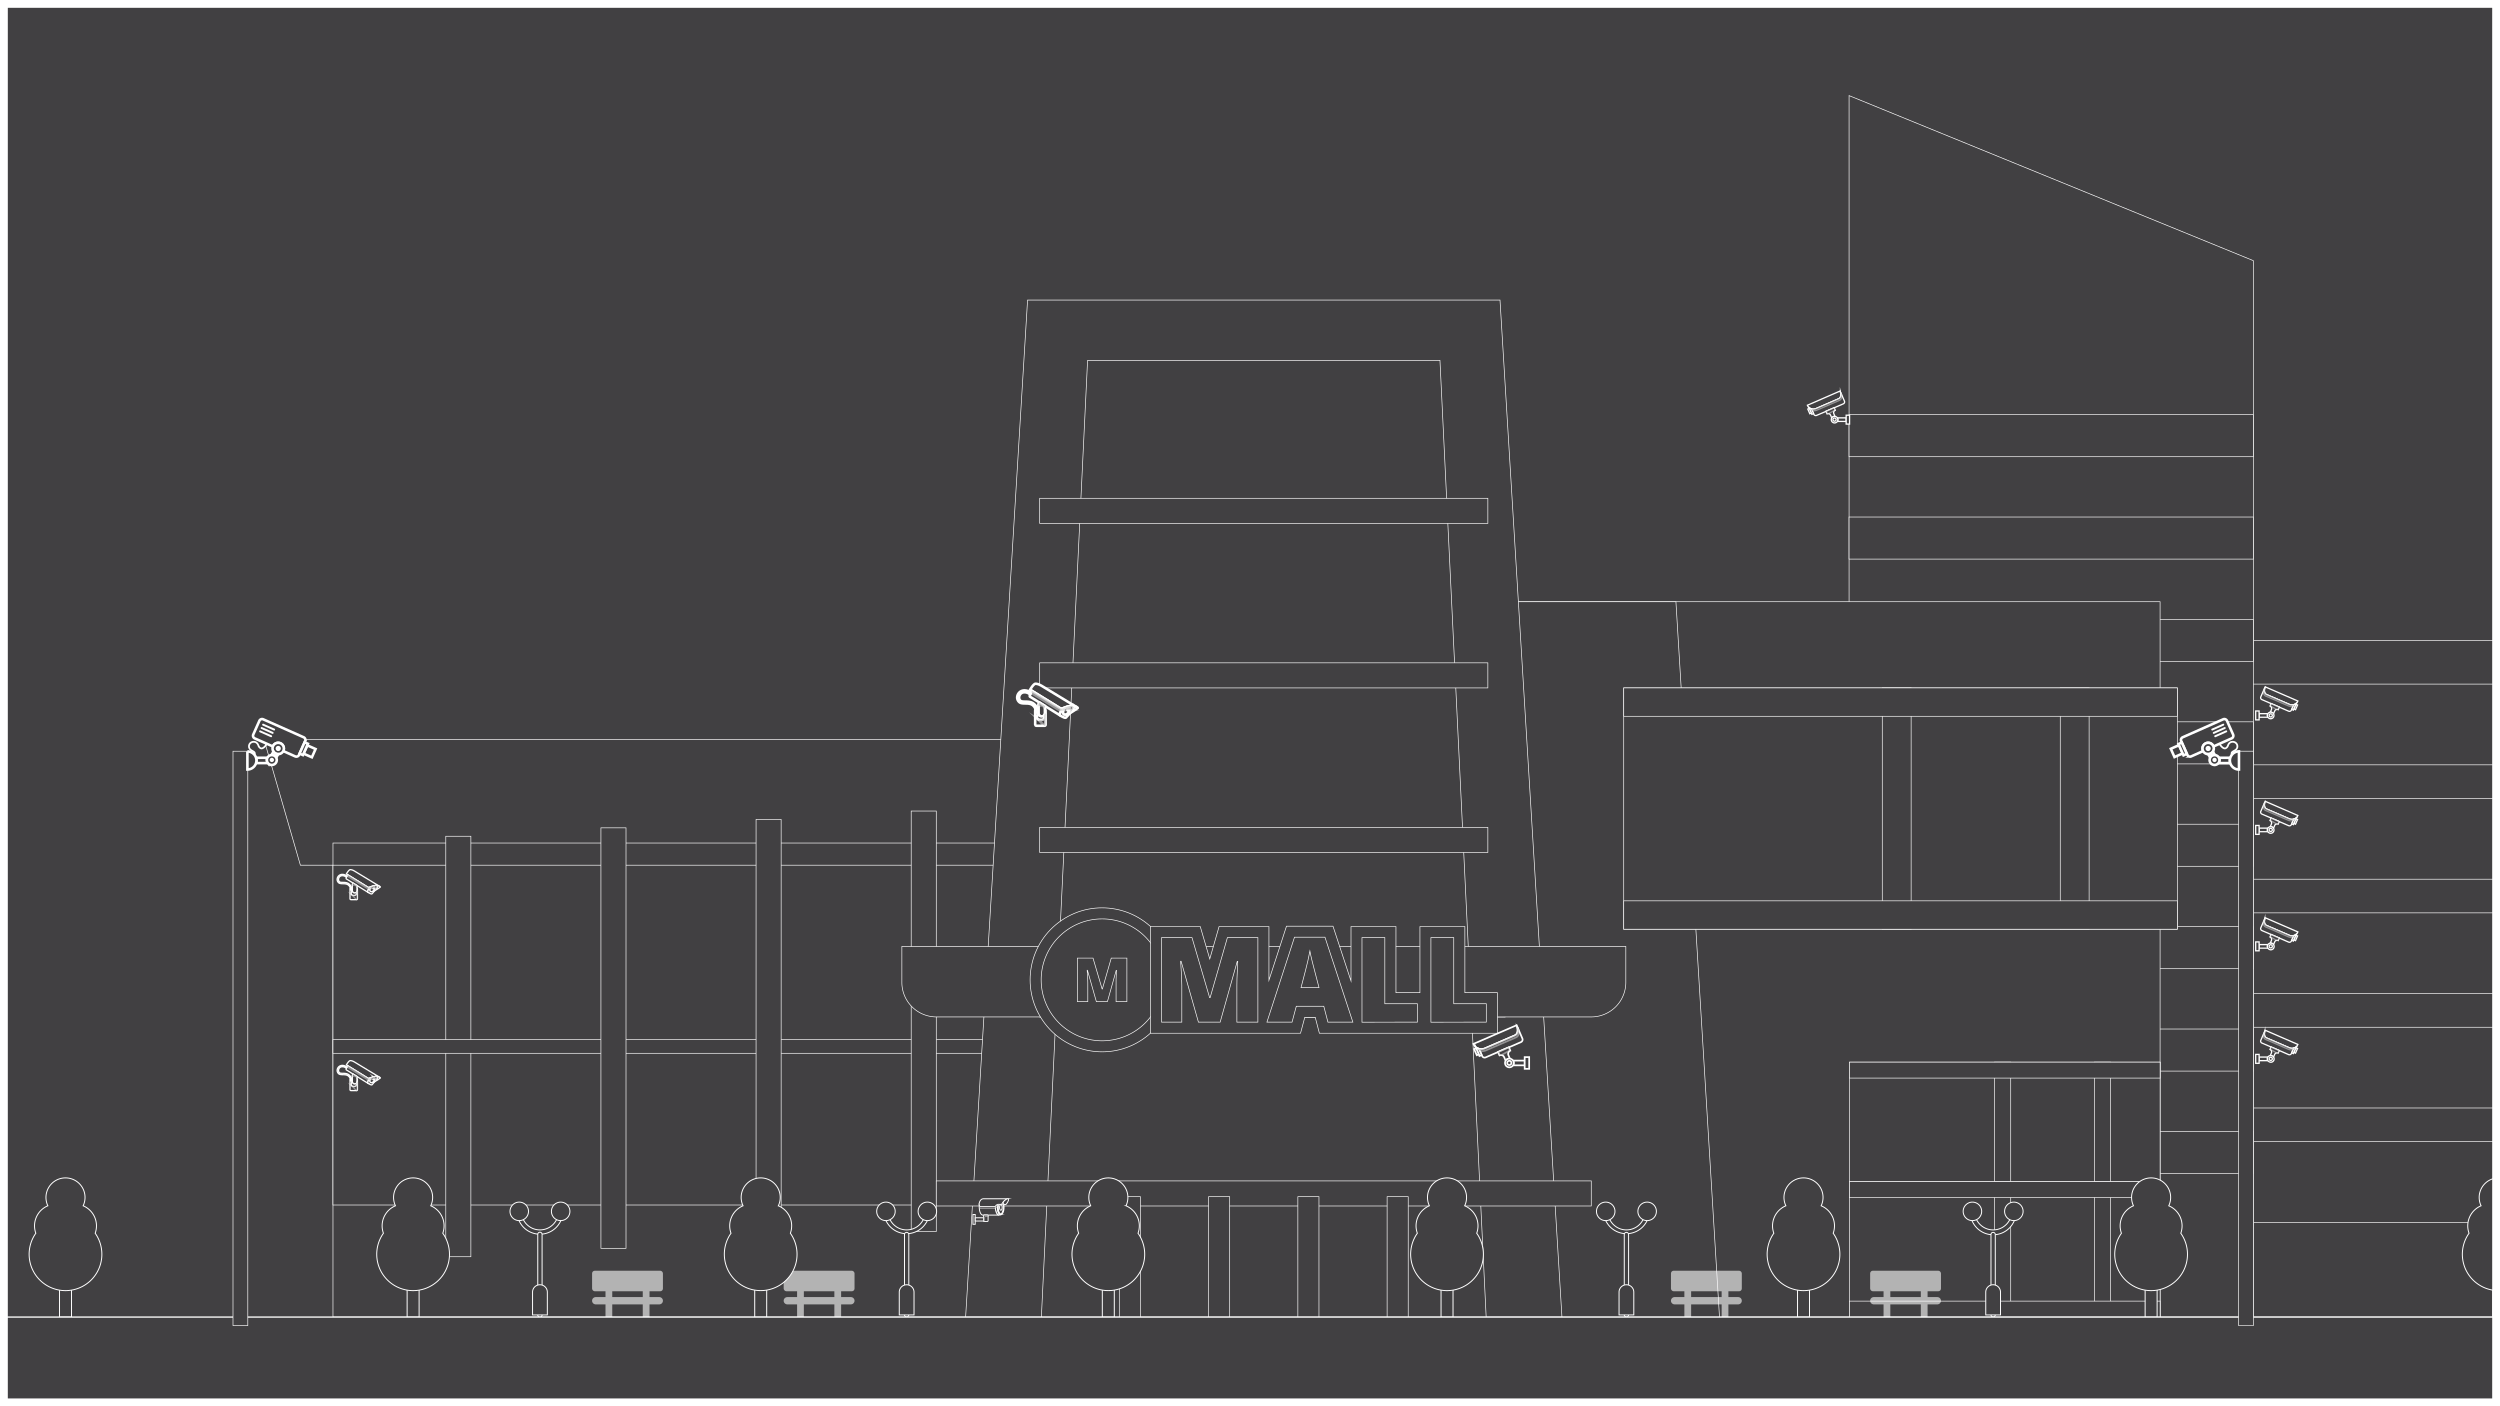 <svg xmlns="http://www.w3.org/2000/svg" xmlns:xlink="http://www.w3.org/1999/xlink" viewBox="0 0 1920 1080"><rect x="0" y="0" width="1920" height="1080" fill="#808080" stroke="none"/><defs><style>.cls-1{fill:none;}.cls-2{isolation:isolate;}.cls-3{clip-path:url(#clip-path);}.cls-11,.cls-12,.cls-13,.cls-14,.cls-15,.cls-16,.cls-17,.cls-4,.cls-5,.cls-6,.cls-7{fill:#414042;stroke:#fff;stroke-miterlimit:10;}.cls-4,.cls-5{stroke-width:0.5px;}.cls-10,.cls-5,.cls-7{fill-rule:evenodd;}.cls-15,.cls-6,.cls-7{stroke-width:0.75px;}.cls-8{opacity:0.6;}.cls-10,.cls-18,.cls-9{fill:#fff;}.cls-12,.cls-14,.cls-15,.cls-17{opacity:0.43;}.cls-12,.cls-14,.cls-15,.cls-17,.cls-18{mix-blend-mode:multiply;}.cls-13,.cls-14{stroke-width:2px;}.cls-16,.cls-17{stroke-width:1.32px;}</style><clipPath id="clip-path"><rect class="cls-1" width="1920" height="1080"/></clipPath></defs><g class="cls-2"><g id="_5" data-name="5"><g class="cls-3"><rect class="cls-4" width="1920" height="1080"/><rect class="cls-4" x="1420.09" y="491.87" width="692.54" height="519.62"/><rect class="cls-4" x="1420.09" y="525.39" width="692.54" height="62"/><rect class="cls-4" x="1420.09" y="613.23" width="692.54" height="62"/><rect class="cls-4" x="1420.09" y="701.08" width="692.54" height="62"/><rect class="cls-4" x="1420.09" y="788.93" width="692.54" height="62"/><rect class="cls-4" x="1420.09" y="876.77" width="692.54" height="62"/><polygon class="cls-5" points="1420.09 73.43 1730.56 200.19 1730.56 1011.5 1420.09 1011.5 1420.09 73.43"/><rect class="cls-4" x="1420.09" y="318.44" width="310.47" height="32.31"/><rect class="cls-4" x="1420.09" y="397.08" width="310.47" height="32.31"/><rect class="cls-4" x="1420.09" y="475.72" width="310.47" height="32.31"/><rect class="cls-4" x="1420.09" y="554.36" width="310.47" height="32.31"/><rect class="cls-4" x="1420.09" y="633" width="310.47" height="32.31"/><rect class="cls-4" x="1420.09" y="711.65" width="310.47" height="32.31"/><rect class="cls-4" x="1420.09" y="790.29" width="310.47" height="32.31"/><rect class="cls-4" x="1420.09" y="868.93" width="310.47" height="32.31"/><polygon class="cls-5" points="202.77 568.02 917.63 568.02 917.63 664.47 230.7 664.47 202.77 568.02"/><rect class="cls-4" x="255.72" y="647.45" width="661.9" height="364.05"/><rect class="cls-4" x="255.72" y="664.47" width="661.9" height="260.98"/><rect class="cls-4" x="342.37" y="642.24" width="19.26" height="322.93"/><rect class="cls-4" x="255.72" y="798.47" width="595.71" height="10.46"/><rect class="cls-4" x="461.51" y="635.78" width="19.26" height="322.93"/><rect class="cls-4" x="580.66" y="629.33" width="19.26" height="322.93"/><rect class="cls-4" x="699.8" y="622.88" width="19.26" height="322.93"/><rect class="cls-4" x="1063.24" y="462.12" width="595.71" height="549.38"/><path class="cls-5" d="M1063.24,462.12h223.87l33.46,549.38H1063.24Z"/><rect class="cls-4" x="1247.02" y="528.31" width="425.17" height="185.33"/><rect class="cls-4" x="1445.59" y="528.31" width="22.16" height="185.33"/><rect class="cls-4" x="1582.28" y="528.31" width="22.16" height="185.33"/><rect class="cls-4" x="1247.02" y="528.31" width="425.17" height="21.8"/><rect class="cls-4" x="1247.02" y="691.84" width="425.17" height="21.8"/><rect class="cls-4" x="1420.37" y="815.73" width="238.59" height="104"/><rect class="cls-4" x="1531.79" y="815.73" width="12.44" height="104"/><rect class="cls-4" x="1608.5" y="815.73" width="12.44" height="104"/><rect class="cls-4" x="1420.37" y="815.73" width="238.59" height="12.24"/><rect class="cls-4" x="1420.37" y="907.5" width="238.59" height="104"/><rect class="cls-4" x="1531.79" y="907.5" width="12.44" height="104"/><rect class="cls-4" x="1608.5" y="907.5" width="12.44" height="104"/><rect class="cls-4" x="1420.37" y="907.5" width="238.59" height="12.23"/><rect class="cls-4" x="1420.37" y="999.26" width="238.59" height="12.24"/><path class="cls-5" d="M789.17,230.46H1152l47.57,781H741.6Z"/><path class="cls-5" d="M835.26,276.79h270.63l35.48,734.71H799.78Z"/><rect class="cls-4" x="798.48" y="382.69" width="344.19" height="19.26"/><rect class="cls-4" x="798.48" y="509.06" width="344.19" height="19.26"/><rect class="cls-4" x="798.48" y="635.42" width="344.19" height="19.26"/><rect class="cls-4" x="798.48" y="761.78" width="344.19" height="19.26"/><rect class="cls-4" x="719.05" y="906.94" width="503.04" height="19.26"/><rect class="cls-4" x="983.82" y="761.78" width="172.09" height="19.26"/><rect class="cls-4" x="859.63" y="919.05" width="16.21" height="92.45"/><rect class="cls-4" x="928.19" y="919.05" width="16.21" height="92.45"/><rect class="cls-4" x="996.75" y="919.05" width="16.21" height="92.45"/><rect class="cls-4" x="1065.31" y="919.05" width="16.21" height="92.45"/><path class="cls-5" d="M1222.1,781h-503a26.55,26.55,0,0,1-26.47-26.48V726.88h556v27.68A26.56,26.56,0,0,1,1222.1,781Z"/><circle class="cls-4" cx="846.42" cy="752.53" r="55.29" transform="translate(-276.36 603.91) rotate(-34.1)"/><path class="cls-5" d="M846.42,705.72a46.81,46.81,0,1,1-46.8,46.81A46.81,46.81,0,0,1,846.42,705.72Z"/><path class="cls-5" d="M842,769.24l-6.84-24.08h-.21c.32,4.11.48,7.29.48,9.56v14.52h-8V735.82h12l7,23.73h.19l6.83-23.73h12v33.42h-8.3V754.59c0-.77,0-1.61,0-2.55s.13-3.2.31-6.83h-.21l-6.74,24Z"/><polygon class="cls-5" points="1090.51 762.36 1090.51 711.61 1125.02 711.61 1125.02 762.36 1150.02 762.36 1150.02 793.52 1013.29 793.52 1010.11 781.34 1002.07 781.34 998.8 793.52 883.6 793.52 883.6 711.61 921.8 711.61 929.1 736.45 936.25 711.61 974.54 711.61 974.54 752.84 988.02 711.33 1023.74 711.33 1037.57 753.4 1037.57 711.61 1072.09 711.61 1072.09 762.36 1090.51 762.36"/><path class="cls-5" d="M920.39,785,907.1,738.25h-.4q.93,12,.93,18.57V785H892.09V720.09h23.36L929,766.21h.36l13.28-46.12h23.41V785H949.92V756.57c0-1.49,0-3.13.08-4.94s.24-6.23.59-13.28h-.4L937.08,785Zm99.46,0-3.18-12.19H995.56L992.29,785H973l21.17-65.22h23.41L1039,785ZM1013,758.48l-2.79-10.67q-1-3.55-2.38-9.19c-.92-3.78-1.54-6.46-1.83-8.1q-.4,2.28-1.58,7.48t-5.23,20.48Zm33,26.56V720.09h17.54v50.76h25V785Zm52.94,0V720.09h17.54v50.76h25V785Z"/><rect class="cls-6" x="1914.42" y="964.97" width="9.2" height="46.54"/><path class="cls-7" d="M1932.57,926.05a16.72,16.72,0,0,1,9.24,21.08,27.93,27.93,0,1,1-45.59,0,16.72,16.72,0,0,1,9.24-21.08,15,15,0,1,1,27.11,0Z"/><path class="cls-7" d="M1263.35,930.32a1.66,1.66,0,0,1,3.31,0,17.57,17.57,0,0,1-35.13,0,1.66,1.66,0,0,1,3.32,0,14.25,14.25,0,0,0,28.5,0Z"/><path class="cls-7" d="M1247.44,948a1.66,1.66,0,0,1,3.31,0v61.85a1.66,1.66,0,0,1-3.31,0Z"/><path class="cls-7" d="M1233.19,923.23a7.1,7.1,0,1,1-7.09,7.09A7.09,7.09,0,0,1,1233.19,923.23Z"/><path class="cls-7" d="M1265,923.23a7.1,7.1,0,1,1-7.09,7.09A7.1,7.1,0,0,1,1265,923.23Z"/><path class="cls-7" d="M1249.1,986.69h0a5.68,5.68,0,0,1,5.66,5.67v17.5h-11.33v-17.5A5.68,5.68,0,0,1,1249.1,986.69Z"/><path class="cls-7" d="M1545,930.32a1.66,1.66,0,0,1,3.32,0,17.57,17.57,0,1,1-35.13,0,1.66,1.66,0,0,1,3.31,0,14.25,14.25,0,1,0,28.5,0Z"/><path class="cls-7" d="M1529.07,948a1.66,1.66,0,0,1,3.31,0v61.85a1.66,1.66,0,0,1-3.31,0Z"/><path class="cls-7" d="M1514.82,923.23a7.1,7.1,0,1,1-7.1,7.09A7.1,7.1,0,0,1,1514.82,923.23Z"/><path class="cls-7" d="M1546.63,923.23a7.1,7.1,0,1,1-7.09,7.09A7.09,7.09,0,0,1,1546.63,923.23Z"/><path class="cls-7" d="M1530.72,986.69h0a5.68,5.68,0,0,1,5.67,5.67v17.5h-11.33v-17.5A5.68,5.68,0,0,1,1530.72,986.69Z"/><path class="cls-7" d="M428.93,930.32a1.66,1.66,0,0,1,3.31,0,17.56,17.56,0,1,1-35.12,0,1.66,1.66,0,0,1,3.31,0,14.25,14.25,0,1,0,28.5,0Z"/><path class="cls-7" d="M413,948a1.66,1.66,0,0,1,3.32,0v61.85a1.66,1.66,0,0,1-3.32,0Z"/><path class="cls-7" d="M398.77,923.23a7.1,7.1,0,1,1-7.09,7.09A7.1,7.1,0,0,1,398.77,923.23Z"/><path class="cls-7" d="M430.59,923.23a7.1,7.1,0,1,1-7.09,7.09A7.1,7.1,0,0,1,430.59,923.23Z"/><path class="cls-7" d="M414.68,986.69h0a5.68,5.68,0,0,1,5.67,5.67v17.5H409v-17.5A5.68,5.68,0,0,1,414.68,986.69Z"/><path class="cls-7" d="M710.56,930.32a1.66,1.66,0,0,1,3.31,0,17.57,17.57,0,0,1-35.13,0,1.66,1.66,0,0,1,3.32,0,14.25,14.25,0,0,0,28.5,0Z"/><path class="cls-7" d="M694.65,948a1.66,1.66,0,0,1,3.31,0v61.85a1.66,1.66,0,0,1-3.31,0Z"/><path class="cls-7" d="M680.4,923.23a7.1,7.1,0,1,1-7.09,7.09A7.09,7.09,0,0,1,680.4,923.23Z"/><path class="cls-7" d="M712.21,923.23a7.1,7.1,0,1,1-7.09,7.09A7.1,7.1,0,0,1,712.21,923.23Z"/><path class="cls-7" d="M696.31,986.69h0a5.68,5.68,0,0,1,5.66,5.67v17.5H690.64v-17.5A5.68,5.68,0,0,1,696.31,986.69Z"/><g class="cls-8"><rect class="cls-9" x="465.02" y="989" width="5.19" height="22.51"/><rect class="cls-9" x="493.64" y="989" width="5.19" height="22.51"/><rect class="cls-9" x="454.72" y="975.91" width="54.41" height="15.79" rx="2.06"/><path class="cls-10" d="M457.53,996.17h48.8a2.81,2.81,0,0,1,2.8,2.8h0a2.81,2.81,0,0,1-2.8,2.8h-48.8a2.81,2.81,0,0,1-2.81-2.8h0A2.81,2.81,0,0,1,457.53,996.17Z"/><rect class="cls-9" x="612.17" y="989" width="5.19" height="22.51"/><rect class="cls-9" x="640.79" y="989" width="5.19" height="22.51"/><rect class="cls-9" x="601.87" y="975.91" width="54.41" height="15.79" rx="2.06"/><path class="cls-10" d="M604.68,996.17h48.8a2.81,2.81,0,0,1,2.8,2.8h0a2.81,2.81,0,0,1-2.8,2.8h-48.8a2.81,2.81,0,0,1-2.81-2.8h0A2.81,2.81,0,0,1,604.68,996.17Z"/><rect class="cls-9" x="1293.6" y="989" width="5.19" height="22.51"/><rect class="cls-9" x="1322.22" y="989" width="5.19" height="22.51"/><rect class="cls-9" x="1283.3" y="975.91" width="54.41" height="15.79" rx="2.06"/><path class="cls-10" d="M1286.11,996.17h48.8a2.81,2.81,0,0,1,2.8,2.8h0a2.81,2.81,0,0,1-2.8,2.8h-48.8a2.82,2.82,0,0,1-2.81-2.8h0A2.82,2.82,0,0,1,1286.11,996.17Z"/><rect class="cls-9" x="1446.57" y="989" width="5.19" height="22.51"/><rect class="cls-9" x="1475.19" y="989" width="5.19" height="22.51"/><rect class="cls-9" x="1436.27" y="975.91" width="54.41" height="15.79" rx="2.06"/><path class="cls-10" d="M1439.07,996.17h48.81a2.81,2.81,0,0,1,2.8,2.8h0a2.81,2.81,0,0,1-2.8,2.8h-48.81a2.81,2.81,0,0,1-2.8-2.8h0A2.81,2.81,0,0,1,1439.07,996.17Z"/></g><rect class="cls-6" x="1647.46" y="964.97" width="9.2" height="46.54"/><path class="cls-7" d="M1665.61,926.05a16.72,16.72,0,0,1,9.24,21.08,27.93,27.93,0,1,1-45.59,0,16.72,16.72,0,0,1,9.24-21.08,15,15,0,1,1,27.11,0Z"/><rect class="cls-6" x="1380.5" y="964.97" width="9.2" height="46.54"/><path class="cls-7" d="M1398.65,926.05a16.69,16.69,0,0,1,9.24,21.08,27.93,27.93,0,1,1-45.59,0,16.72,16.72,0,0,1,9.24-21.08,15,15,0,1,1,27.11,0Z"/><rect class="cls-6" x="1106.72" y="964.97" width="9.2" height="46.54"/><path class="cls-7" d="M1124.87,926.05a16.69,16.69,0,0,1,9.24,21.08,27.93,27.93,0,1,1-45.59,0,16.72,16.72,0,0,1,9.24-21.08,15,15,0,1,1,27.11,0Z"/><rect class="cls-6" x="846.58" y="964.97" width="9.2" height="46.54"/><path class="cls-7" d="M864.74,926.05A16.69,16.69,0,0,1,874,947.13a27.92,27.92,0,1,1-45.58,0,16.69,16.69,0,0,1,9.23-21.08,15,15,0,1,1,27.12,0Z"/><rect class="cls-6" x="579.62" y="964.97" width="9.2" height="46.54"/><path class="cls-7" d="M597.78,926.05A16.69,16.69,0,0,1,607,947.13a27.92,27.92,0,1,1-45.58,0,16.69,16.69,0,0,1,9.24-21.08,15,15,0,1,1,27.11,0Z"/><rect class="cls-6" x="312.67" y="964.97" width="9.2" height="46.54"/><path class="cls-7" d="M330.82,926.05a16.72,16.72,0,0,1,9.24,21.08,27.93,27.93,0,1,1-45.59,0,16.69,16.69,0,0,1,9.24-21.08,15,15,0,1,1,27.11,0Z"/><rect class="cls-6" x="45.71" y="964.97" width="9.2" height="46.54"/><path class="cls-7" d="M63.86,926.05a16.72,16.72,0,0,1,9.24,21.08,27.93,27.93,0,1,1-45.59,0,16.72,16.72,0,0,1,9.24-21.08,15,15,0,1,1,27.11,0Z"/><rect class="cls-11" x="-70.92" y="1011.51" width="2087.24" height="71.58"/><path class="cls-11" d="M287.74,684.09a44.7,44.7,0,0,0,4.37-2.83c.09-.2-.07-.28-.45-.49a6.92,6.92,0,0,0-1.92-.89,5.23,5.23,0,0,0-1,.12c.41.24,1.17.57,1.12,1a10,10,0,0,1-1.42,2.25Z"/><path class="cls-11" d="M266,671.2l1.05.64,15.61,9.63a1.14,1.14,0,0,0,.89.11l.09,0a15.24,15.24,0,0,1,2-.76l1.13-.33c.74-.2,1.45-.35,2-.45a5.23,5.23,0,0,1,1-.12,6.92,6.92,0,0,1,1.92.89L272.29,669l-.69-.37a6.14,6.14,0,0,0-2.61-.76C267.83,668,266,671.2,266,671.2Z"/><path class="cls-11" d="M282.38,685.06a.62.62,0,0,0,.21.28h0a11.52,11.52,0,0,0,1.74.92c1.09.57,1.45.14,1.45.14s1.14-1.34,1.95-2.32l.72-.87a10,10,0,0,0,1.42-2.25c.05-.4-.71-.73-1.12-1-.55.1-1.26.25-2,.45a1.07,1.07,0,0,1,.48.17c.71.46.7,1.73,0,2.83s-1.88,1.63-2.59,1.17-.7-1.74,0-2.84a3.37,3.37,0,0,1,1-1,15.24,15.24,0,0,0-2,.76l-.09,0s-.45.88-.92,1.92S282.27,684.66,282.38,685.06Z"/><path class="cls-11" d="M266,675l5.18,3.22,3,1.85,8.42,5.24a.62.62,0,0,1-.21-.28c-.11-.4-.21-.53.26-1.56s.92-1.92.92-1.92a1.14,1.14,0,0,1-.89-.11l-15.61-9.63a9.55,9.55,0,0,1-.51,1c-.16.3-.34.63-.48.93C265.82,674.33,265.69,674.83,266,675Z"/><rect class="cls-11" x="268.8" y="681.97" width="5.69" height="8.97" rx="0.56"/><path class="cls-11" d="M284.62,684.62c.71.46,1.87-.06,2.59-1.17s.74-2.37,0-2.83a1.07,1.07,0,0,0-.48-.17l-1.13.33a3.37,3.37,0,0,0-1,1C283.92,682.88,283.91,684.15,284.62,684.62Z"/><path class="cls-11" d="M259.91,677.81c.79.84,2.09.86,3.46.89s3.05.07,4.19,1.07a4.5,4.5,0,0,1,1.48,2.3,6.28,6.28,0,0,1,.19,1.2.51.51,0,0,0,.51.48h0a.52.52,0,0,0,.48-.54,7.87,7.87,0,0,0-.18-1.24,5.61,5.61,0,0,0-1.84-3c-1.42-1.24-3.24-1.28-4.84-1.32-1.2,0-2.24,0-2.74-.57a2.33,2.33,0,0,1-.63-1.79,3.07,3.07,0,0,1,1-2.09c1.43-1.19,3.68-.65,5,.53.14-.3.32-.63.48-.93-1.7-1.37-4.35-1.88-6.15-.38a4.09,4.09,0,0,0-1.4,2.81A3.32,3.32,0,0,0,259.91,677.81Z"/><path class="cls-11" d="M270.58,679.59V684a1.8,1.8,0,0,0,3.06,1.27,1.52,1.52,0,0,0,.29-.39,1.76,1.76,0,0,0,.24-.88V680.1l-3-1.85-.08.07A1.76,1.76,0,0,0,270.58,679.59Z"/><path class="cls-11" d="M286.54,681.91c-.13.33-.05.67.18.76s.52-.1.65-.43a.57.57,0,0,0-.18-.76C287,681.39,286.67,681.59,286.54,681.91Z"/><path class="cls-11" d="M270.21,687.31a3,3,0,0,0,1.92.42,1.71,1.71,0,0,0,1.64-.92c.23-.63-.21-1.19.16-1.89a1.52,1.52,0,0,1-.29.39,1.8,1.8,0,0,1-3.06-1.27v-.39c-.26.78-.56,1.16-.75,1.65A2.21,2.21,0,0,0,270.21,687.31Z"/><path class="cls-12" d="M282.92,682.9c.29-.09.78-.22,1.34-.35a10.3,10.3,0,0,1,3.47-.4.5.5,0,0,1,.22.1c.6.49-.11,1.72-.31,2l.1-.12.72-.87a10,10,0,0,0,1.42-2.25c.05-.4-.71-.73-1.12-1l-.37.07-.29.06-.53.12-.26.06-.12,0-.43.11-1.13.33a15.24,15.24,0,0,0-2,.76l-.09,0S283.27,682.14,282.92,682.9Z"/><path class="cls-12" d="M270.21,687.31l3.62,3.63h.1a.57.57,0,0,0,.56-.57v-6l-.32-.33a1.76,1.76,0,0,1-.24.88c-.37.7.07,1.26-.16,1.89a1.71,1.71,0,0,1-1.64.92A3,3,0,0,1,270.21,687.31Z"/><path class="cls-12" d="M270.58,679.59v.86a1.86,1.86,0,0,1,1.79-.64,2.36,2.36,0,0,1,1.8,2.23V680.1l-3-1.85-.07.07A1.76,1.76,0,0,0,270.58,679.59Z"/><path class="cls-12" d="M266.76,672.46l.46.77,1,.64,14.65,9c.35-.76.64-1.32.64-1.32a1.14,1.14,0,0,1-.89-.11c-.09-.07-10.6-6.54-14.87-9.17l-.74-.46C267,672,266.88,672.22,266.76,672.46Z"/><path class="cls-11" d="M287.74,830.75a46.53,46.53,0,0,0,4.37-2.84c.09-.19-.07-.28-.45-.49a6.92,6.92,0,0,0-1.92-.89,5.23,5.23,0,0,0-1,.12c.41.24,1.17.58,1.12,1a9.74,9.74,0,0,1-1.42,2.25Z"/><path class="cls-11" d="M266,817.86l1.05.63,15.61,9.63a1.14,1.14,0,0,0,.89.11l.09,0a13.89,13.89,0,0,1,2-.77c.38-.12.76-.23,1.13-.32.74-.2,1.45-.36,2-.46a5.23,5.23,0,0,1,1-.12,6.92,6.92,0,0,1,1.92.89l-19.37-11.78-.69-.37a6,6,0,0,0-2.61-.75C267.83,814.63,266,817.86,266,817.86Z"/><path class="cls-11" d="M282.38,831.71a.57.57,0,0,0,.21.28h0a12.55,12.55,0,0,0,1.74.93c1.09.56,1.45.14,1.45.14l1.95-2.32.72-.88a9.74,9.74,0,0,0,1.42-2.25c.05-.39-.71-.73-1.12-1-.55.1-1.26.26-2,.46a1.05,1.05,0,0,1,.48.16c.71.46.7,1.73,0,2.84s-1.88,1.62-2.59,1.16-.7-1.74,0-2.84a3.37,3.37,0,0,1,1-1,13.89,13.89,0,0,0-2,.77l-.09,0s-.45.89-.92,1.92S282.27,831.31,282.38,831.71Z"/><path class="cls-11" d="M266,821.68l5.18,3.22,3,1.85,8.42,5.24a.57.57,0,0,1-.21-.28c-.11-.4-.21-.52.26-1.56s.92-1.92.92-1.92a1.14,1.14,0,0,1-.89-.11l-15.61-9.63a9.55,9.55,0,0,1-.51,1c-.16.31-.34.63-.48.93C265.82,821,265.69,821.49,266,821.68Z"/><rect class="cls-11" x="268.8" y="828.62" width="5.69" height="8.97" rx="0.56"/><path class="cls-11" d="M284.62,831.27c.71.46,1.87-.06,2.59-1.16s.74-2.38,0-2.84a1.05,1.05,0,0,0-.48-.16c-.37.09-.75.2-1.13.32a3.37,3.37,0,0,0-1,1C283.92,829.53,283.91,830.81,284.62,831.27Z"/><path class="cls-11" d="M259.91,824.46c.79.84,2.09.87,3.46.9s3.05.06,4.19,1.06a4.54,4.54,0,0,1,1.48,2.3,6.28,6.28,0,0,1,.19,1.2.51.51,0,0,0,.51.48h0a.52.52,0,0,0,.48-.54,7.87,7.87,0,0,0-.18-1.24,5.55,5.55,0,0,0-1.84-3c-1.42-1.25-3.24-1.29-4.84-1.32-1.2,0-2.24-.05-2.74-.58A2.33,2.33,0,0,1,260,822a3.09,3.09,0,0,1,1-2.09c1.43-1.18,3.68-.65,5,.53.14-.3.32-.62.48-.93-1.7-1.37-4.35-1.87-6.15-.38a4.09,4.09,0,0,0-1.4,2.81A3.32,3.32,0,0,0,259.91,824.46Z"/><path class="cls-11" d="M270.58,826.24v4.45a1.8,1.8,0,0,0,3.06,1.27,1.52,1.52,0,0,0,.29-.39,1.76,1.76,0,0,0,.24-.88v-3.94l-3-1.85-.08.07A1.79,1.79,0,0,0,270.58,826.24Z"/><path class="cls-11" d="M286.54,828.57a.56.56,0,0,0,.18.75c.23.09.52-.1.65-.43a.56.56,0,0,0-.18-.75C287,828.05,286.67,828.24,286.54,828.57Z"/><path class="cls-11" d="M270.21,834a3,3,0,0,0,1.92.42,1.72,1.72,0,0,0,1.64-.91c.23-.64-.21-1.19.16-1.9a1.52,1.52,0,0,1-.29.39,1.8,1.8,0,0,1-3.06-1.27v-.38c-.26.77-.56,1.16-.75,1.64A2.2,2.2,0,0,0,270.21,834Z"/><path class="cls-12" d="M282.92,829.55c.29-.09.78-.22,1.34-.35a10.3,10.3,0,0,1,3.47-.4.65.65,0,0,1,.22.1c.6.49-.11,1.72-.31,2l.1-.11.72-.88a9.74,9.74,0,0,0,1.42-2.25c.05-.39-.71-.73-1.12-1l-.37.07-.29.06-.53.12-.26.07-.12,0-.43.12c-.37.09-.75.2-1.13.32a13.89,13.89,0,0,0-2,.77l-.09,0S283.27,828.8,282.92,829.55Z"/><path class="cls-12" d="M270.21,834l3.62,3.63h.1a.56.56,0,0,0,.56-.56v-6l-.32-.33a1.76,1.76,0,0,1-.24.88c-.37.71.07,1.26-.16,1.9a1.72,1.72,0,0,1-1.64.91A3,3,0,0,1,270.21,834Z"/><path class="cls-12" d="M270.58,826.24v.86a1.86,1.86,0,0,1,1.79-.64,2.36,2.36,0,0,1,1.8,2.23v-1.94l-3-1.85-.07.07A1.79,1.79,0,0,0,270.58,826.24Z"/><path class="cls-12" d="M266.76,819.11l.46.77,1,.64,14.65,9c.35-.75.64-1.32.64-1.32a1.14,1.14,0,0,1-.89-.11c-.09-.07-10.6-6.53-14.87-9.17l-.74-.46C267,818.66,266.88,818.87,266.76,819.11Z"/><path class="cls-13" d="M821.54,547.79a62,62,0,0,0,6.12-4c.13-.27-.1-.39-.62-.69a9.77,9.77,0,0,0-2.69-1.24,7.15,7.15,0,0,0-1.38.16c.57.34,1.64.81,1.57,1.36a13.46,13.46,0,0,1-2,3.15C822.37,546.79,822,547.25,821.54,547.79Z"/><path class="cls-13" d="M791.11,529.73l1.46.9c5.09,3.13,21.73,13.38,21.87,13.49a1.66,1.66,0,0,0,1.25.15l.13,0a18.86,18.86,0,0,1,2.77-1.08l1.58-.45c1-.28,2-.5,2.8-.64a7.15,7.15,0,0,1,1.38-.16,9.77,9.77,0,0,1,2.69,1.24l-27.13-16.5s-.39-.22-1-.51a8.25,8.25,0,0,0-3.65-1.06C793.66,525.22,791.11,529.73,791.11,529.73Z"/><path class="cls-13" d="M814,549.15a.82.82,0,0,0,.3.38h0a16.8,16.8,0,0,0,2.45,1.3c1.52.79,2,.2,2,.2l2.74-3.25c.45-.54.83-1,1-1.23a13.46,13.46,0,0,0,2-3.15c.07-.55-1-1-1.57-1.36-.77.14-1.76.36-2.8.64a1.38,1.38,0,0,1,.66.23c1,.65,1,2.43,0,4s-2.63,2.28-3.63,1.63-1-2.43,0-4a4.61,4.61,0,0,1,1.38-1.4,18.86,18.86,0,0,0-2.77,1.08l-.13,0s-.63,1.23-1.29,2.69S813.88,548.58,814,549.15Z"/><path class="cls-13" d="M791.11,535.1l7.25,4.5,4.17,2.6,11.8,7.33a.82.82,0,0,1-.3-.38c-.15-.57-.3-.74.37-2.19s1.29-2.69,1.29-2.69a1.66,1.66,0,0,1-1.25-.15c-.14-.11-16.78-10.36-21.87-13.49a12,12,0,0,1-.7,1.38c-.24.43-.48.88-.67,1.31C790.84,534.11,790.67,534.82,791.11,535.1Z"/><rect class="cls-13" x="795.02" y="544.81" width="7.97" height="12.56" rx="0.79"/><path class="cls-13" d="M817.17,548.52c1,.65,2.62-.08,3.63-1.63s1-3.32,0-4a1.38,1.38,0,0,0-.66-.23l-1.58.45a4.61,4.61,0,0,0-1.38,1.4C816.19,546.09,816.18,547.87,817.17,548.52Z"/><path class="cls-13" d="M782.57,539c1.1,1.18,2.92,1.22,4.84,1.26,2.09,0,4.27.09,5.87,1.49a6.36,6.36,0,0,1,2.07,3.23,8.45,8.45,0,0,1,.27,1.67.71.71,0,0,0,.71.68h0a.71.71,0,0,0,.67-.75,10.41,10.41,0,0,0-.25-1.74,7.78,7.78,0,0,0-2.57-4.15c-2-1.75-4.54-1.8-6.79-1.85-1.68,0-3.13-.06-3.82-.8a3.27,3.27,0,0,1-.89-2.51,4.31,4.31,0,0,1,1.45-2.93c2-1.66,5.15-.91,7,.75.19-.43.43-.88.67-1.31-2.39-1.92-6.1-2.63-8.61-.53a5.72,5.72,0,0,0-2,3.94A4.66,4.66,0,0,0,782.57,539Z"/><path class="cls-13" d="M797.51,541.48v6.23a2.51,2.51,0,0,0,2.51,2.51,2.54,2.54,0,0,0,1.78-.73,2.41,2.41,0,0,0,.41-.54,2.6,2.6,0,0,0,.32-1.24V542.2l-4.17-2.6-.11.1A2.49,2.49,0,0,0,797.51,541.48Z"/><path class="cls-13" d="M819.86,544.73c-.18.46-.07.94.25,1.06s.73-.14.91-.6a.8.8,0,0,0-.25-1.06C820.45,544,820,544.28,819.86,544.73Z"/><path class="cls-13" d="M797,552.29a4.2,4.2,0,0,0,2.69.59A2.4,2.4,0,0,0,802,551.6c.33-.89-.28-1.67.24-2.65a2.41,2.41,0,0,1-.41.54,2.54,2.54,0,0,1-1.78.73,2.51,2.51,0,0,1-2.51-2.51v-.54a25.33,25.33,0,0,1-1,2.31A3.05,3.05,0,0,0,797,552.29Z"/><path class="cls-14" d="M814.79,546.11c.41-.12,1.1-.3,1.88-.48,1.72-.41,3.94-.8,4.86-.56a.64.64,0,0,1,.31.14c.83.68-.16,2.41-.43,2.74,0-.06.09-.11.13-.16.45-.54.83-1,1-1.23a13.46,13.46,0,0,0,2-3.15c.07-.55-1-1-1.57-1.36l-.51.1-.41.09-.74.16-.37.09-.16,0-.61.16c-.52.14-1.06.29-1.58.45a18.86,18.86,0,0,0-2.77,1.08l-.13,0S815.29,545.06,814.79,546.11Z"/><path class="cls-14" d="M797,552.29l5.08,5.08h.13a.79.79,0,0,0,.79-.79v-8.41l-.46-.46a2.6,2.6,0,0,1-.32,1.24c-.52,1,.09,1.76-.24,2.65a2.4,2.4,0,0,1-2.29,1.28A4.2,4.2,0,0,1,797,552.29Z"/><path class="cls-14" d="M797.51,541.48v1.2a2.6,2.6,0,0,1,2.51-.89,3.29,3.29,0,0,1,2.51,3.12V542.2l-4.17-2.6-.11.1A2.49,2.49,0,0,0,797.51,541.48Z"/><path class="cls-14" d="M792.16,531.49l.64,1.08,1.47.9,20.52,12.64c.5-1.05.9-1.84.9-1.84a1.66,1.66,0,0,1-1.25-.15c-.13-.1-14.84-9.16-20.83-12.85l-1-.64A7.85,7.85,0,0,1,792.16,531.49Z"/><path class="cls-6" d="M764.45,927.14c0,3.34,1.24,6.05,2.76,6.05a1.12,1.12,0,0,0,.36-.05l1-.23a1.26,1.26,0,0,1-.43-.08c-1.2-.44-2.11-2.73-2.11-5.49a12.24,12.24,0,0,1,.23-2.35,4.13,4.13,0,0,0-1.54,1.17c-.11.14-.19.25-.26.32S764.45,926.92,764.45,927.14Z"/><path class="cls-6" d="M766,927.34c0,2.76.92,5,2.11,5.49a1.26,1.26,0,0,0,.43.08c1.22,0,2.25-1.92,2.48-4.46,0-.36.05-.73.05-1.11v-.07c0-.16,0-.32,0-.48a11.2,11.2,0,0,0-.23-1.8,7.42,7.42,0,0,0-.52-1.61l-.43.58a9.39,9.39,0,0,1,.56,3.38c0,2.93-1,4.78-1.81,4.93h-.09c-.8,0-1.91-1.88-1.91-4.94a10.44,10.44,0,0,1,.26-2.38h-.53l-.12,0h0A11.47,11.47,0,0,0,766,927.34Z"/><path class="cls-6" d="M752.08,927.14c0,3.34,1.24,6.05,2.76,6.05h12.37c-1.52,0-2.76-2.71-2.76-6.05,0-.22,0-.44,0-.66a.51.51,0,0,1-.27.21c-.08,0-2.89,0-5.7,0h-.92c-2.49,0-4.73,0-4.73,0a1.42,1.42,0,0,1-.71-.81h0C752.1,926.29,752.08,926.71,752.08,927.14Z"/><path class="cls-6" d="M766.67,927.34c0,3.06,1.11,4.94,1.91,4.94h.09c.79-.15,1.81-2,1.81-4.93a9.39,9.39,0,0,0-.56-3.38l-3,1A11.08,11.08,0,0,0,766.67,927.34Z"/><path class="cls-6" d="M767.65,927.34c0,1.19.45,2.16,1,2.16s1-1,1-2.16-.44-2.16-1-2.16S767.65,926.14,767.65,927.34Z"/><path class="cls-6" d="M752.14,925.89h0a1.42,1.42,0,0,0,.71.81s2.24,0,4.74,0h.91c2.81,0,5.62,0,5.71,0a.54.54,0,0,0,.26-.21c.07-.07.15-.18.27-.32a4,4,0,0,1,1.54-1.17h0l.12,0h.53l2,0c.27,0,.4-.15.61-.42s.25-.41.38-.6l.43-.58a9.17,9.17,0,0,1,2.34-2.22,3.42,3.42,0,0,1,1.17-.52H771.2c-4.14,0-14.42,0-15.8,0-2.3-.06-3.42,2.62-3.42,4.28A2.78,2.78,0,0,0,752.14,925.89Z"/><path class="cls-6" d="M770.35,923.38a7.42,7.42,0,0,1,.52,1.61,9.12,9.12,0,0,0,1.74,0,10,10,0,0,0,1.58-2.39c.61-1.21.41-1.47.23-1.74s-.25-.21-.56-.22a3.42,3.42,0,0,0-1.17.52A9.17,9.17,0,0,0,770.35,923.38Z"/><rect class="cls-6" x="747.22" y="932.74" width="1.74" height="7.51"/><path class="cls-6" d="M749,935.24v2.51h6.43a.73.73,0,0,1-.07-.3v-2.21Z"/><path class="cls-6" d="M755.32,933.82v3.63a.73.73,0,0,0,.07.3.65.65,0,0,0,.57.34h2.27a.63.63,0,0,0,.63-.64v-3.63a.63.63,0,0,0-.63-.63H756A.64.64,0,0,0,755.32,933.82Z"/><path class="cls-15" d="M752.15,927.25h0a1.43,1.43,0,0,0,.7.82h5.66c2.8,0,5.61,0,5.7,0a.69.69,0,0,0,.26-.21h0l.26-.32a4,4,0,0,1,1.3-.74,16.13,16.13,0,0,1,.24-1.79,1.09,1.09,0,0,0-.23.09l-.22.12-.23.15a4.94,4.94,0,0,0-.86.81l-.26.32h0a.27.27,0,0,1-.07.08.34.34,0,0,1-.06.06.35.35,0,0,1-.13.08c-.09,0-2.9,0-5.7,0h-.93l-4.73,0a1.47,1.47,0,0,1-.71-.81c0,.38,0,.77-.06,1.18A1.34,1.34,0,0,0,752.15,927.25Z"/><path class="cls-15" d="M769.28,924.84l.93.06.66.09a7.42,7.42,0,0,0-.52-1.61l-.43.58c-.13.19-.26.39-.38.6A1.84,1.84,0,0,1,769.28,924.84Z"/><path class="cls-15" d="M766.08,926.41a7.25,7.25,0,0,0,.69-.6,3.13,3.13,0,0,1,1.36-.83l-1.2,0h-.53l-.12,0h0A8.87,8.87,0,0,0,766.08,926.41Z"/><path class="cls-15" d="M755.32,933.82v3.63a.73.73,0,0,0,.07.3.65.65,0,0,0,.57.34h.19c0-3.75,0-3.84.9-3.84h1.81v-.43a.63.63,0,0,0-.63-.63H756A.64.64,0,0,0,755.32,933.82Z"/><path class="cls-11" d="M1739.66,527.48a6.86,6.86,0,0,0-.33,1c-.41,1.59-.57,4.09,1.46,5L1758.2,541a5,5,0,0,0,3.41.21h0a5.08,5.08,0,0,0,2-1.17,5,5,0,0,0,1.15-1.65Z"/><path class="cls-11" d="M1739,528.94l-2.71,6.27a1.59,1.59,0,0,0,.83,2.09l20.56,8.89a1.59,1.59,0,0,0,2.09-.82l1.81-4.18a5,5,0,0,1-3.41-.21l-17.41-7.53c-2-.88-1.87-3.38-1.46-5A1.66,1.66,0,0,0,1739,528.94Z"/><path class="cls-11" d="M1761.64,541.18l-1.59,3.68,1.27.55,2.34-5.4A5,5,0,0,1,1761.64,541.18Z"/><rect class="cls-11" x="1761.14" y="542.31" width="3.89" height="1.27" transform="translate(564.9 1945.66) rotate(-66.61)"/><path class="cls-11" d="M1744.44,545l-.86,2a2.41,2.41,0,0,1,1.31.19,2.49,2.49,0,0,1,1.16,1L1747,546a2,2,0,0,1,2.66-1l.84-1.94-6.24-2.69-.83,1.93A2,2,0,0,1,1744.44,545Z"/><path class="cls-11" d="M1741.76,550.83a2.53,2.53,0,0,1-.19-2.38,3.13,3.13,0,0,1,.19-.36H1735v2.74Z"/><path class="cls-11" d="M1741.76,550.83a2.53,2.53,0,0,0,4.45-.37,2.53,2.53,0,0,0-1.32-3.32,2.41,2.41,0,0,0-1.31-.19,2.52,2.52,0,0,0-1.82,1.14,3.13,3.13,0,0,0-.19.36A2.53,2.53,0,0,0,1741.76,550.83Z"/><rect class="cls-11" x="1732.37" y="546.04" width="2.62" height="6.83"/><path class="cls-11" d="M1742.71,549.42a1.22,1.22,0,1,0,1.22-1.22A1.22,1.22,0,0,0,1742.71,549.42Z"/><path class="cls-12" d="M1740.09,534.59l17.41,7.53a5,5,0,0,0,3.42.21h0l.21-.07.46-1.07a5,5,0,0,1-3.41-.21l-17.41-7.53c-1.92-.83-1.88-3.11-1.52-4.69l-.11,0a1.26,1.26,0,0,0-.13.23l-.51,1.17C1738.21,531.69,1738.26,533.8,1740.09,534.59Z"/><path class="cls-12" d="M1743.52,542c.39.26.47.3.91.58l4,2.28a1.93,1.93,0,0,1,1.15.14l.83-1.94-6.23-2.69Z"/><path class="cls-11" d="M1413.18,300.31a7.3,7.3,0,0,1,.33,1c.41,1.59.57,4.09-1.46,5l-17.41,7.53a5,5,0,0,1-3.41.21h0a4.94,4.94,0,0,1-2-1.17,5,5,0,0,1-1.15-1.65Z"/><path class="cls-11" d="M1413.81,301.77l2.71,6.27a1.58,1.58,0,0,1-.83,2.09l-20.56,8.9a1.6,1.6,0,0,1-2.09-.83l-1.81-4.18a5,5,0,0,0,3.41-.21l17.41-7.53c2-.88,1.87-3.38,1.46-5A2,2,0,0,1,1413.81,301.77Z"/><path class="cls-11" d="M1391.21,314l1.58,3.67-1.27.55-2.34-5.4A5.07,5.07,0,0,0,1391.21,314Z"/><rect class="cls-11" x="1389.12" y="313.83" width="1.27" height="3.89" transform="translate(-11.17 577.6) rotate(-23.39)"/><path class="cls-11" d="M1408.4,317.79l.86,2a2.5,2.5,0,0,0-1.31.19,2.61,2.61,0,0,0-1.16,1l-.91-2.11a2,2,0,0,0-2.66-1.05l-.84-1.93,6.24-2.7.84,1.93A2,2,0,0,0,1408.4,317.79Z"/><path class="cls-11" d="M1411.08,323.67a2.54,2.54,0,0,0,.19-2.38,2.58,2.58,0,0,0-.19-.37h6.77v2.74Z"/><path class="cls-11" d="M1411.08,323.67a2.58,2.58,0,0,1-1.12.94,2.53,2.53,0,0,1-3.17-3.63,2.61,2.61,0,0,1,1.16-1,2.53,2.53,0,0,1,3.13.95,2.58,2.58,0,0,1,.19.37A2.54,2.54,0,0,1,1411.08,323.67Z"/><rect class="cls-11" x="1417.85" y="318.87" width="2.62" height="6.83"/><path class="cls-11" d="M1410.13,322.25a1.22,1.22,0,1,1-1.22-1.22A1.22,1.22,0,0,1,1410.13,322.25Z"/><path class="cls-12" d="M1412.75,307.43,1395.34,315a5,5,0,0,1-3.41.2h0l-.21-.07-.46-1.07a5,5,0,0,0,3.41-.21l17.41-7.53c1.92-.83,1.88-3.1,1.52-4.69l.11,0a1.71,1.71,0,0,1,.13.23l.51,1.17C1414.63,304.52,1414.58,306.63,1412.75,307.43Z"/><path class="cls-12" d="M1409.32,314.82c-.38.27-.47.3-.91.58l-4,2.28a2,2,0,0,0-1.15.14l-.83-1.94,6.23-2.69Z"/><path class="cls-16" d="M1164.78,787.37a8.59,8.59,0,0,1,.44,1.33c.54,2.1.75,5.39-1.92,6.55l-23,9.93a6.59,6.59,0,0,1-4.51.27h0a6.64,6.64,0,0,1-4.19-3.73Z"/><path class="cls-16" d="M1165.61,789.3l3.58,8.27a2.1,2.1,0,0,1-1.09,2.76L1141,812.06a2.09,2.09,0,0,1-2.75-1.09l-2.39-5.52a6.59,6.59,0,0,0,4.51-.27l23-9.93c2.67-1.16,2.46-4.45,1.92-6.55A1.88,1.88,0,0,1,1165.61,789.3Z"/><path class="cls-16" d="M1135.8,805.45l2.1,4.85-1.69.73-3.08-7.13A6.5,6.5,0,0,0,1135.8,805.45Z"/><rect class="cls-16" x="1133.05" y="805.21" width="1.68" height="5.14" transform="translate(-227.48 516.46) rotate(-23.39)"/><path class="cls-16" d="M1158.48,810.43l1.14,2.62a3.27,3.27,0,0,0-1.73.26,3.3,3.3,0,0,0-1.53,1.32l-1.2-2.77a2.67,2.67,0,0,0-3.51-1.39l-1.1-2.55,8.22-3.56,1.1,2.55A2.69,2.69,0,0,0,1158.48,810.43Z"/><path class="cls-16" d="M1162,818.18a3.35,3.35,0,0,0,.26-3.14,3.62,3.62,0,0,0-.25-.48H1171v3.61Z"/><path class="cls-16" d="M1162,818.18a3.28,3.28,0,0,1-1.47,1.25,3.33,3.33,0,1,1-2.65-6.12,3.27,3.27,0,0,1,1.73-.26,3.38,3.38,0,0,1,2.4,1.51,3.62,3.62,0,0,1,.25.48A3.35,3.35,0,0,1,1162,818.18Z"/><rect class="cls-16" x="1170.95" y="811.86" width="3.46" height="9.01"/><path class="cls-16" d="M1160.76,816.31a1.61,1.61,0,1,1-1.6-1.6A1.61,1.61,0,0,1,1160.76,816.31Z"/><path class="cls-17" d="M1164.22,796.76l-23,9.93a6.65,6.65,0,0,1-4.51.28h0l-.27-.09-.62-1.42a6.58,6.58,0,0,0,4.51-.27l23-9.93c2.53-1.1,2.47-4.09,2-6.19l.14-.06a1.46,1.46,0,0,1,.17.3l.67,1.55C1166.7,792.92,1166.63,795.72,1164.22,796.76Z"/><path class="cls-17" d="M1159.7,806.51c-.51.35-.63.4-1.21.77l-5.32,3a2.59,2.59,0,0,0-1.52.18l-1.1-2.55,8.22-3.56Z"/><path class="cls-11" d="M1739.66,615.39a7.5,7.5,0,0,0-.33,1c-.41,1.59-.57,4.09,1.46,5l17.41,7.53a5,5,0,0,0,3.41.21h0a5,5,0,0,0,2-1.17,4.85,4.85,0,0,0,1.15-1.65Z"/><path class="cls-11" d="M1739,616.85l-2.71,6.27a1.58,1.58,0,0,0,.83,2.09l20.56,8.9a1.58,1.58,0,0,0,2.09-.83l1.81-4.18a5,5,0,0,1-3.41-.21l-17.41-7.53c-2-.87-1.87-3.37-1.46-5A1.77,1.77,0,0,0,1739,616.85Z"/><path class="cls-11" d="M1761.64,629.1l-1.59,3.67,1.27.56,2.34-5.4A5.08,5.08,0,0,1,1761.64,629.1Z"/><rect class="cls-11" x="1761.14" y="630.22" width="3.89" height="1.27" transform="translate(484.21 1998.68) rotate(-66.61)"/><path class="cls-11" d="M1744.44,632.87l-.86,2a2.54,2.54,0,0,1,2.47,1.2l.91-2.1a2,2,0,0,1,2.66-1.06l.84-1.93-6.24-2.7-.83,1.93A2,2,0,0,1,1744.44,632.87Z"/><path class="cls-11" d="M1741.76,638.75a2.53,2.53,0,0,1-.19-2.38,2,2,0,0,1,.19-.36H1735v2.74Z"/><path class="cls-11" d="M1741.76,638.75a2.6,2.6,0,0,0,1.12,1,2.53,2.53,0,0,0,3.17-3.64,2.54,2.54,0,0,0-2.47-1.2,2.56,2.56,0,0,0-1.82,1.15,2,2,0,0,0-.19.36A2.53,2.53,0,0,0,1741.76,638.75Z"/><rect class="cls-11" x="1732.37" y="633.96" width="2.62" height="6.83"/><path class="cls-11" d="M1742.71,637.34a1.22,1.22,0,1,0,1.22-1.22A1.22,1.22,0,0,0,1742.71,637.34Z"/><path class="cls-12" d="M1740.09,622.51,1757.5,630a5,5,0,0,0,3.42.21h0l.21-.07.46-1.07a4.92,4.92,0,0,1-3.41-.21l-17.41-7.52c-1.92-.84-1.88-3.11-1.52-4.7l-.11,0a1.71,1.71,0,0,0-.13.23l-.51,1.18C1738.21,619.6,1738.26,621.72,1740.09,622.51Z"/><path class="cls-12" d="M1743.52,629.9c.39.27.47.3.91.59l4,2.28a2,2,0,0,1,1.15.13l.83-1.93-6.23-2.7Z"/><path class="cls-11" d="M1739.66,704.83a6.86,6.86,0,0,0-.33,1c-.41,1.59-.57,4.09,1.46,5l17.41,7.52a4.92,4.92,0,0,0,3.41.21h0a5.11,5.11,0,0,0,2-1.18,4.76,4.76,0,0,0,1.15-1.65Z"/><path class="cls-11" d="M1739,706.28l-2.71,6.28a1.59,1.59,0,0,0,.83,2.09l20.56,8.89a1.58,1.58,0,0,0,2.09-.83l1.81-4.18a4.92,4.92,0,0,1-3.41-.21l-17.41-7.52c-2-.88-1.87-3.38-1.46-5A1.77,1.77,0,0,0,1739,706.28Z"/><path class="cls-11" d="M1761.64,718.53l-1.59,3.67,1.27.56,2.34-5.4A5,5,0,0,1,1761.64,718.53Z"/><rect class="cls-11" x="1761.14" y="719.66" width="3.89" height="1.27" transform="translate(402.12 2052.61) rotate(-66.61)"/><path class="cls-11" d="M1744.44,722.3l-.86,2a2.41,2.41,0,0,1,1.31.19,2.53,2.53,0,0,1,1.16,1l.91-2.1a2,2,0,0,1,2.66-1.06l.84-1.93-6.24-2.69-.83,1.93A2,2,0,0,1,1744.44,722.3Z"/><path class="cls-11" d="M1741.76,728.18a2.53,2.53,0,0,1-.19-2.38,2,2,0,0,1,.19-.36H1735v2.75Z"/><path class="cls-11" d="M1741.76,728.18a2.6,2.6,0,0,0,1.12,1,2.53,2.53,0,1,0,2-4.64,2.41,2.41,0,0,0-1.31-.19,2.52,2.52,0,0,0-1.82,1.14,2,2,0,0,0-.19.36A2.53,2.53,0,0,0,1741.76,728.18Z"/><rect class="cls-11" x="1732.37" y="723.39" width="2.62" height="6.83"/><path class="cls-11" d="M1742.71,726.77a1.22,1.22,0,1,0,1.22-1.22A1.22,1.22,0,0,0,1742.71,726.77Z"/><path class="cls-12" d="M1740.09,711.94l17.41,7.53a5,5,0,0,0,3.42.21h0l.21-.07.46-1.07a4.92,4.92,0,0,1-3.41-.21l-17.41-7.52c-1.92-.84-1.88-3.11-1.52-4.7l-.11,0a1.16,1.16,0,0,0-.13.22l-.51,1.18C1738.21,709,1738.26,711.15,1740.09,711.94Z"/><path class="cls-12" d="M1743.52,719.33c.39.27.47.3.91.59l4,2.28a2,2,0,0,1,1.15.13l.83-1.93-6.23-2.69Z"/><path class="cls-11" d="M1739.66,791.23a6.86,6.86,0,0,0-.33,1c-.41,1.59-.57,4.09,1.46,5l17.41,7.52a4.92,4.92,0,0,0,3.41.21h0a5.11,5.11,0,0,0,2-1.18,4.76,4.76,0,0,0,1.15-1.65Z"/><path class="cls-11" d="M1739,792.68l-2.71,6.28a1.59,1.59,0,0,0,.83,2.09l20.56,8.89a1.58,1.58,0,0,0,2.09-.83l1.81-4.18a4.92,4.92,0,0,1-3.41-.21l-17.41-7.52c-2-.88-1.87-3.38-1.46-5A1.77,1.77,0,0,0,1739,792.68Z"/><path class="cls-11" d="M1761.64,804.93l-1.59,3.67,1.27.56,2.34-5.4A5,5,0,0,1,1761.64,804.93Z"/><rect class="cls-11" x="1761.14" y="806.06" width="3.89" height="1.27" transform="translate(322.82 2104.71) rotate(-66.61)"/><path class="cls-11" d="M1744.44,808.7l-.86,2a2.41,2.41,0,0,1,1.31.19,2.53,2.53,0,0,1,1.16,1l.91-2.1a2,2,0,0,1,2.66-1.06l.84-1.93-6.24-2.69-.83,1.93A2,2,0,0,1,1744.44,808.7Z"/><path class="cls-11" d="M1741.76,814.58a2.53,2.53,0,0,1-.19-2.38,2,2,0,0,1,.19-.36H1735v2.75Z"/><path class="cls-11" d="M1741.76,814.58a2.6,2.6,0,0,0,1.12.95,2.53,2.53,0,1,0,2-4.64,2.41,2.41,0,0,0-1.31-.19,2.52,2.52,0,0,0-1.82,1.14,2,2,0,0,0-.19.36A2.53,2.53,0,0,0,1741.76,814.58Z"/><rect class="cls-11" x="1732.37" y="809.79" width="2.62" height="6.83"/><path class="cls-11" d="M1742.71,813.17a1.22,1.22,0,1,0,1.22-1.22A1.22,1.22,0,0,0,1742.71,813.17Z"/><path class="cls-12" d="M1740.09,798.34l17.41,7.53a5,5,0,0,0,3.42.21h0l.21-.07.46-1.07a4.92,4.92,0,0,1-3.41-.21l-17.41-7.52c-1.92-.84-1.88-3.11-1.52-4.7l-.11,0a1.16,1.16,0,0,0-.13.22l-.51,1.18C1738.21,795.43,1738.26,797.55,1740.09,798.34Z"/><path class="cls-12" d="M1743.52,805.73c.39.27.47.3.91.59l4,2.28a2,2,0,0,1,1.15.13l.83-1.93-6.23-2.69Z"/><rect class="cls-4" x="178.94" y="576.94" width="11.37" height="441.09"/><path class="cls-13" d="M195.71,567.11l8.63,3.83,1.23.55,4,1.79.09-.21a4.34,4.34,0,1,1,7.93,3.53l-.09.2,9.17,4.09a2.26,2.26,0,0,0,3-1.15l3.18-7.16,1.08-2.44.41-.92a2.24,2.24,0,0,0-1.14-3l-31-13.77a2.24,2.24,0,0,0-3,1.14l-4.68,10.52A2.25,2.25,0,0,0,195.71,567.11Z"/><rect class="cls-13" x="234.27" y="573.49" width="6.97" height="6.97" transform="translate(-386.05 559.87) rotate(-66.03)"/><rect class="cls-13" x="228.52" y="573.66" width="9.51" height="2.77" transform="translate(-386.95 554.64) rotate(-66.04)"/><path class="cls-13" d="M209.45,575.89a4.58,4.58,0,0,0,.58,1.32h0a4.29,4.29,0,0,0,1.87,1.59l.33.14a4.36,4.36,0,0,0,5.31-2.14l.09-.2a4.34,4.34,0,1,0-7.93-3.53l-.09.21A4.42,4.42,0,0,0,209.45,575.89Z"/><path class="cls-13" d="M208.49,579.92a3.22,3.22,0,0,1,1.07.07,3.77,3.77,0,0,1,1.89,1,3.57,3.57,0,0,1,.65.88l1.55-2.7a4.37,4.37,0,0,1-1.42-.24l-.33-.14a4.29,4.29,0,0,1-1.87-1.59Z"/><path class="cls-13" d="M197,584a6.67,6.67,0,0,1-.31,2.06h9.16a3.83,3.83,0,0,1-.44-4.11h-8.72A6.65,6.65,0,0,1,197,584Z"/><path class="cls-13" d="M205.82,586.08a3.58,3.58,0,0,0,.26.29,3.79,3.79,0,0,0,6.39-3.48,3.42,3.42,0,0,0-.37-1,3.57,3.57,0,0,0-.65-.88,3.77,3.77,0,0,0-1.89-1,3.22,3.22,0,0,0-1.07-.07,3.74,3.74,0,0,0-2.41,1.08,3.81,3.81,0,0,0-.26,5.08Z"/><path class="cls-9" d="M211.68,574.84a2,2,0,1,0,2-2A2,2,0,0,0,211.68,574.84Z"/><path class="cls-9" d="M207.12,583.61a1.65,1.65,0,1,0,1.65-1.64A1.65,1.65,0,0,0,207.12,583.61Z"/><path class="cls-13" d="M190,577.06V591a7,7,0,0,0,6.65-9,6.68,6.68,0,0,0-.81-1.73,7,7,0,0,0-5.84-3.18Z"/><path class="cls-9" d="M190.76,574.52a5.09,5.09,0,0,0,2.75,2.76c.71.4,1.38.78,1.49,1.22a1,1,0,0,1-.08.59,6.88,6.88,0,0,1,.93,1.15,2.74,2.74,0,0,0,.46-2.07c-.24-1-1.21-1.54-2.13-2.06s-1.86-1.05-2.13-2a2.74,2.74,0,0,1,1-3.15,3.09,3.09,0,0,1,3.57,0,4.16,4.16,0,0,1,1.18,1.78,4.15,4.15,0,0,0,2.23,2.58c2.21.88,4.82-2.27,5.51-3.89l-1.23-.55c-.55,1.32-2.65,3.63-3.79,3.18-.77-.28-1.11-1-1.49-1.87a5.38,5.38,0,0,0-1.61-2.32,4.44,4.44,0,0,0-5.24,0A4.14,4.14,0,0,0,190.76,574.52Z"/><path class="cls-18" d="M201.4,556.24a.73.73,0,0,0,.37,1l8.42,3.74a.72.72,0,0,0,1-.37h0a.72.72,0,0,0-.37-1l-8.41-3.74a.74.74,0,0,0-1,.37Z"/><path class="cls-18" d="M200.26,558.81a.74.74,0,0,0,.37,1l8.42,3.74a.73.73,0,0,0,1-.37h0a.72.72,0,0,0-.37-1l-8.41-3.74a.73.73,0,0,0-1,.37Z"/><path class="cls-18" d="M199.12,561.37a.74.74,0,0,0,.37,1l8.42,3.74a.73.73,0,0,0,1-.37h0a.73.73,0,0,0-.37-1L200.09,561a.74.74,0,0,0-1,.37Z"/><rect class="cls-4" x="1719.23" y="576.94" width="11.37" height="441.09" transform="translate(3449.83 1594.97) rotate(-180)"/><path class="cls-13" d="M1713.82,567.11l-8.62,3.83-1.23.55-4,1.79-.09-.21a4.34,4.34,0,0,0-7.94,3.53l.1.2-9.17,4.09a2.26,2.26,0,0,1-3-1.15l-3.18-7.16-1.09-2.44-.41-.92a2.25,2.25,0,0,1,1.15-3l31-13.77a2.24,2.24,0,0,1,3,1.14l4.67,10.52A2.24,2.24,0,0,1,1713.82,567.11Z"/><rect class="cls-13" x="1668.3" y="573.49" width="6.97" height="6.97" transform="translate(-90.23 728.79) rotate(-23.97)"/><rect class="cls-13" x="1674.87" y="570.29" width="2.77" height="9.51" transform="translate(-89.07 730.43) rotate(-23.96)"/><path class="cls-13" d="M1700.08,575.89a4.09,4.09,0,0,1-.58,1.32h0a4.26,4.26,0,0,1-1.86,1.59l-.34.14a4.35,4.35,0,0,1-5.3-2.14l-.1-.2a4.34,4.34,0,0,1,7.94-3.53l.09.21A4.42,4.42,0,0,1,1700.08,575.89Z"/><path class="cls-13" d="M1701.05,579.92a3.21,3.21,0,0,0-1.07.07,3.77,3.77,0,0,0-1.89,1,3.9,3.9,0,0,0-.66.88l-1.54-2.7a4.31,4.31,0,0,0,1.41-.24l.34-.14a4.26,4.26,0,0,0,1.86-1.59Z"/><path class="cls-13" d="M1712.56,584a7,7,0,0,0,.31,2.06h-9.16a3.79,3.79,0,0,0,.44-4.11h8.72A7,7,0,0,0,1712.56,584Z"/><path class="cls-13" d="M1703.71,586.08a2.35,2.35,0,0,1-.26.29,3.79,3.79,0,0,1-6.39-3.48,4.08,4.08,0,0,1,.37-1,3.9,3.9,0,0,1,.66-.88,3.77,3.77,0,0,1,1.89-1,3.21,3.21,0,0,1,1.07-.07,3.71,3.71,0,0,1,2.4,1.08,3.63,3.63,0,0,1,.7,1A3.79,3.79,0,0,1,1703.71,586.08Z"/><path class="cls-9" d="M1697.85,574.84a2,2,0,1,1-2-2A2,2,0,0,1,1697.85,574.84Z"/><path class="cls-9" d="M1702.42,583.61a1.65,1.65,0,1,1-1.65-1.64A1.65,1.65,0,0,1,1702.42,583.61Z"/><path class="cls-13" d="M1719.53,577.06V591a6.94,6.94,0,0,1-5.84-10.75,6.83,6.83,0,0,1,.92-1.15A7,7,0,0,1,1719.53,577.06Z"/><path class="cls-9" d="M1718.78,574.52a5.08,5.08,0,0,1-2.76,2.76c-.71.4-1.38.78-1.48,1.22a1,1,0,0,0,.07.59,6.83,6.83,0,0,0-.92,1.15,2.7,2.7,0,0,1-.46-2.07c.24-1,1.2-1.54,2.13-2.06s1.85-1.05,2.12-2a2.75,2.75,0,0,0-1-3.15,3.1,3.1,0,0,0-3.58,0,4.23,4.23,0,0,0-1.17,1.78,4.17,4.17,0,0,1-2.24,2.58c-2.2.88-4.82-2.27-5.5-3.89l1.23-.55c.54,1.32,2.65,3.63,3.79,3.18.77-.28,1.1-1,1.49-1.87a5.35,5.35,0,0,1,1.6-2.32,4.44,4.44,0,0,1,5.24,0A4.13,4.13,0,0,1,1718.78,574.52Z"/><path class="cls-18" d="M1708.13,556.24a.72.72,0,0,1-.37,1l-8.41,3.74a.73.73,0,0,1-1-.37h0a.73.73,0,0,1,.37-1l8.42-3.74a.73.73,0,0,1,1,.37Z"/><path class="cls-18" d="M1709.27,558.81a.72.72,0,0,1-.37,1l-8.41,3.74a.74.74,0,0,1-1-.37h0a.73.73,0,0,1,.37-1l8.42-3.74a.72.72,0,0,1,1,.37Z"/><path class="cls-18" d="M1710.41,561.37a.73.73,0,0,1-.37,1l-8.41,3.74a.75.75,0,0,1-1-.37h0a.75.75,0,0,1,.37-1l8.42-3.74a.73.73,0,0,1,1,.37Z"/></g><path class="cls-9" d="M1914,6V1074H6V6H1914m6-6H0V1080H1920V0Z"/></g></g></svg>